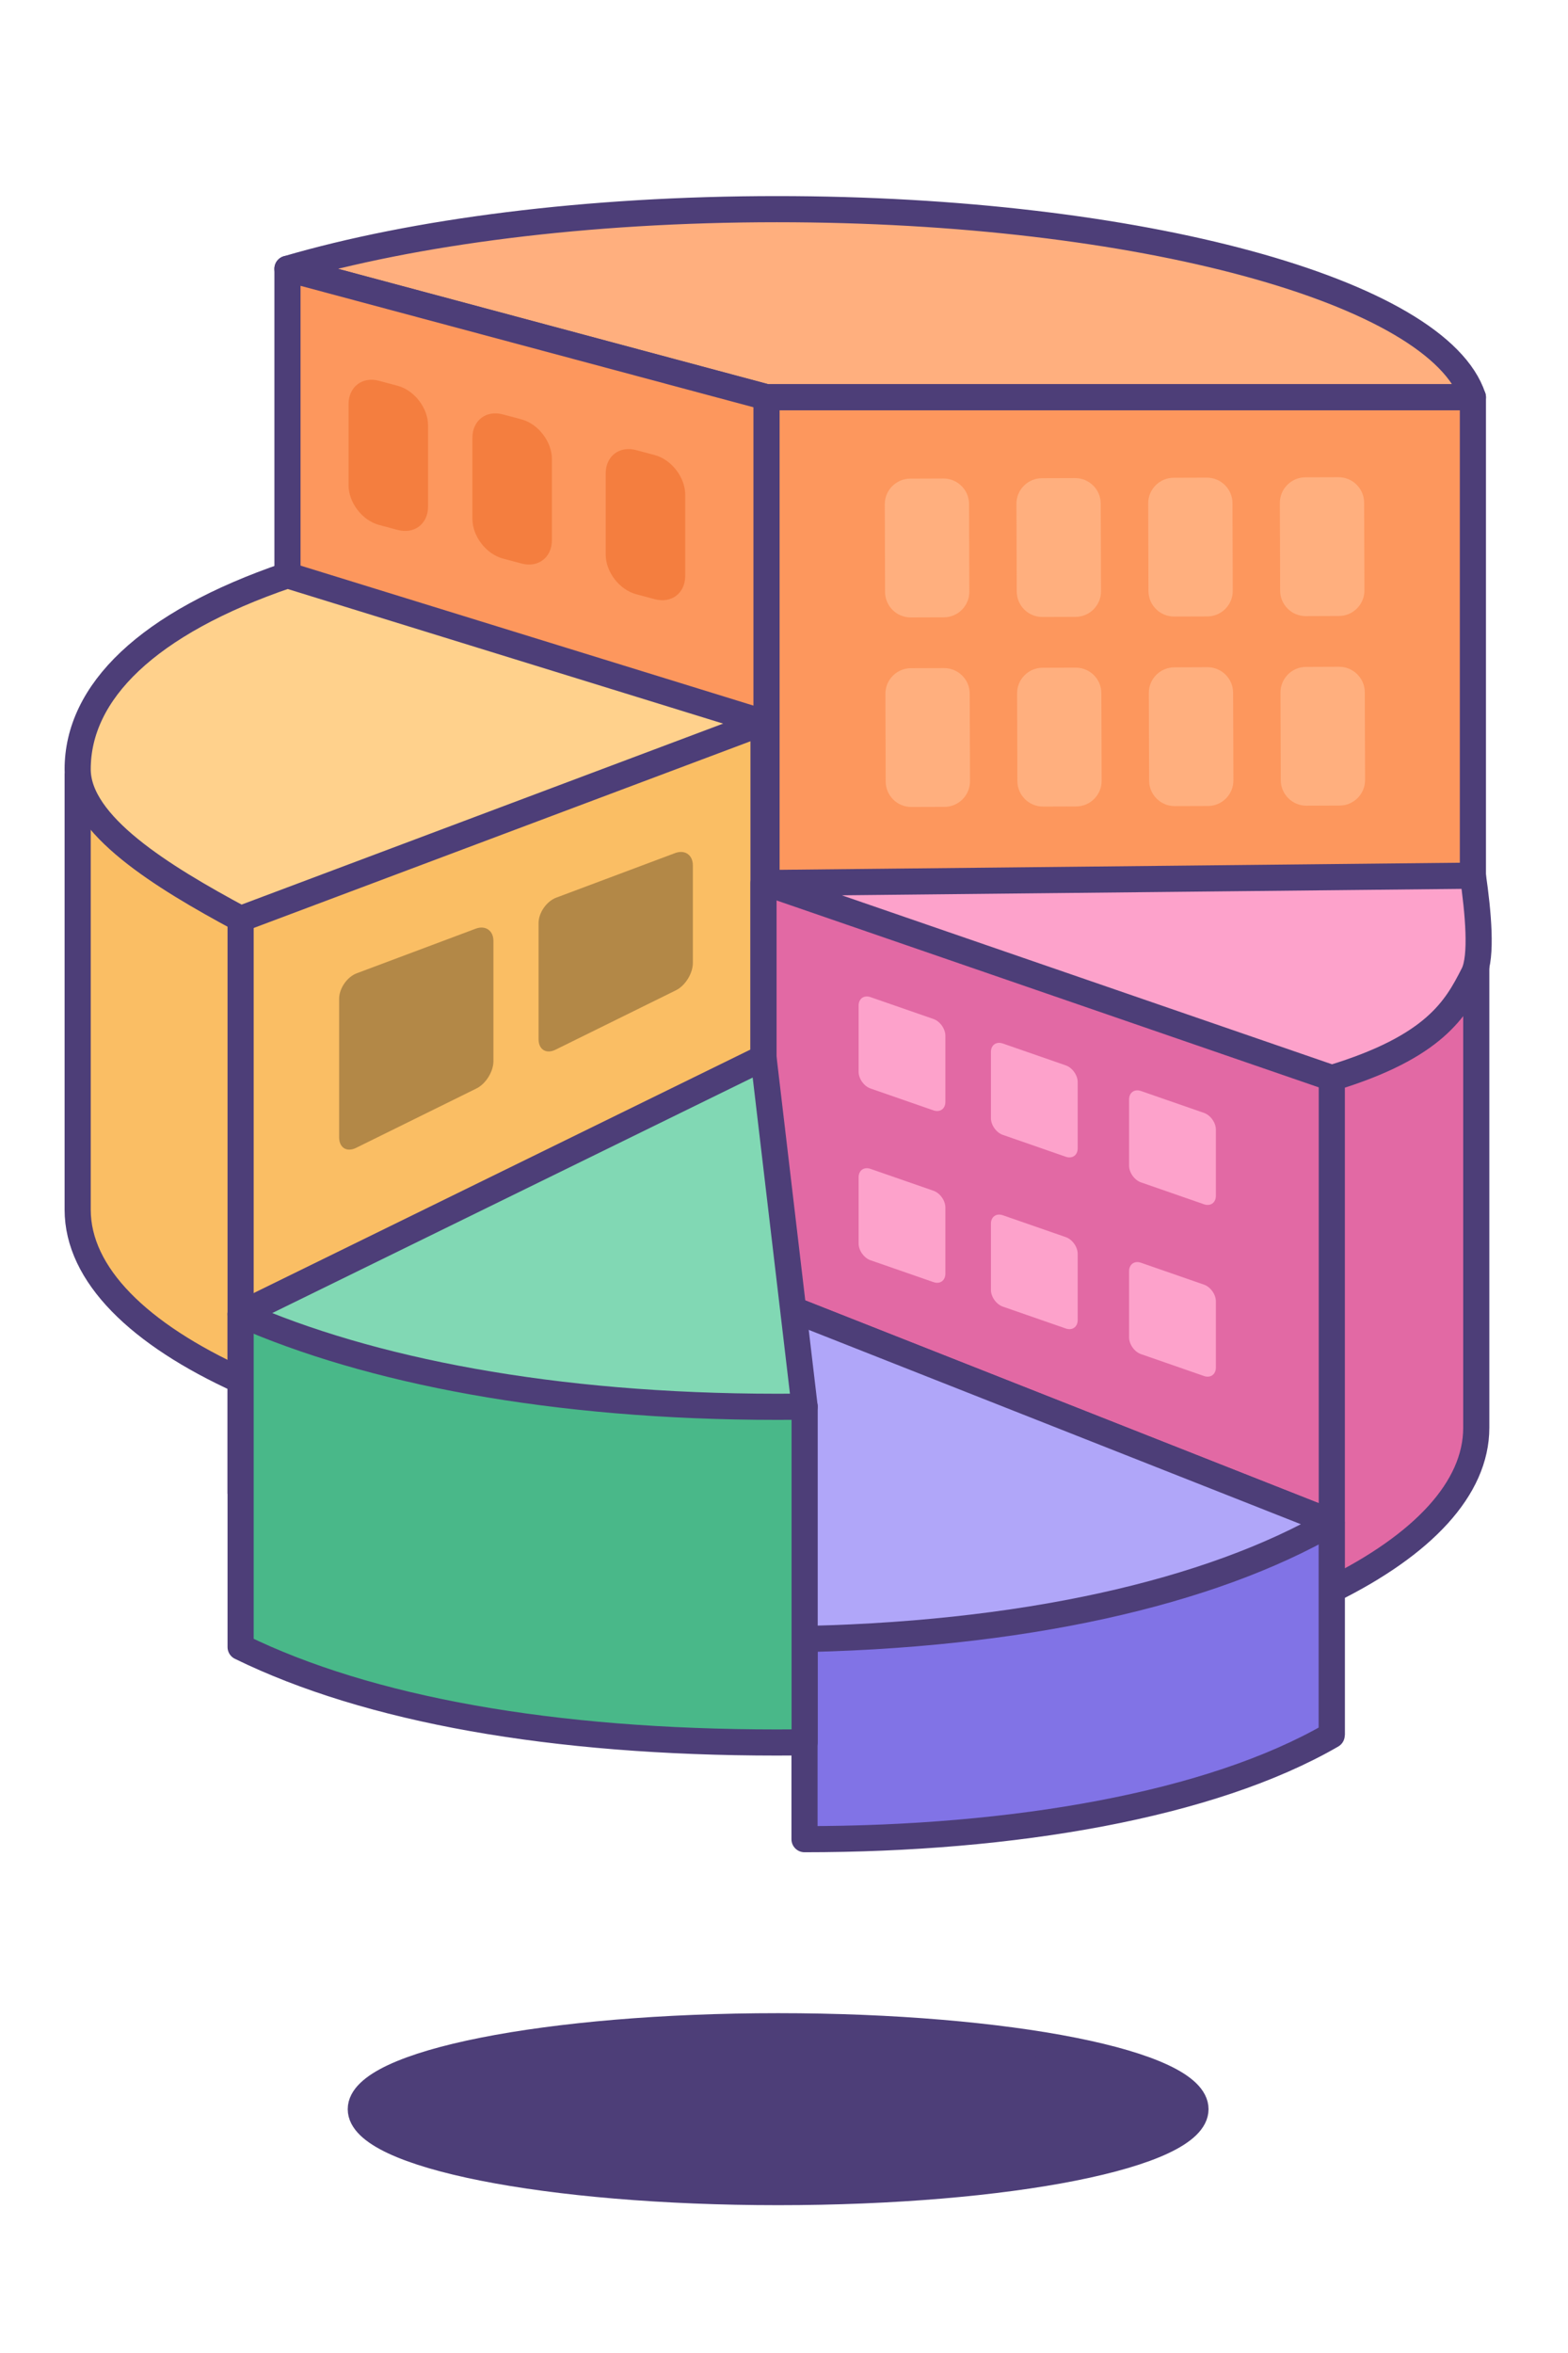 <?xml version="1.0" encoding="utf-8"?>
<svg xmlns="http://www.w3.org/2000/svg" width="60" height="90" viewBox="0 0 60 90" fill="none">
<path d="M29.776 83.846C38.595 83.846 45.745 82.426 45.745 80.674C45.745 78.922 38.595 77.502 29.776 77.502C20.956 77.502 13.806 78.922 13.806 80.674C13.806 82.426 20.956 83.846 29.776 83.846Z" fill="#4D3E78" stroke="#4D3E78" stroke-miterlimit="10" stroke-linejoin="round"/>
<path d="M29.331 15.194H56.361C55.04 11.156 43.622 8 29.731 8C22.437 8 15.827 8.87 11 10.281L29.331 15.194Z" fill="#FFAF7E" stroke="#4D3E78" stroke-miterlimit="10" stroke-linejoin="round"/>
<path d="M29.216 50.9H56.361V15.194H29.331L11 10.281V52.295L29.216 50.9Z" fill="#FD975D" stroke="#4D3E78" stroke-miterlimit="10" stroke-linejoin="round"/>
<path d="M29.331 15.194V60.167" stroke="#4D3E78" stroke-miterlimit="10"/>
<path d="M9.207 52.804C5.315 51.035 2.972 48.755 2.972 46.267V30.03L29.216 27.789V43.415L9.207 52.804Z" fill="#FABE64" stroke="#4D3E78" stroke-miterlimit="10"/>
<path d="M2.972 29.423C2.972 31.552 6.188 33.525 9.207 35.148L29.216 27.631L11 22.003C5.62 23.837 2.972 26.483 2.972 29.423Z" fill="#FFD18C" stroke="#4D3E78" stroke-miterlimit="10" stroke-linecap="round" stroke-linejoin="round"/>
<path d="M9.207 35.148L9.207 57.138" stroke="#4D3E78" stroke-miterlimit="10"/>
<path d="M50.962 60.809L29.216 51.191V33.775L56.49 36.998V54.607C56.49 56.941 54.429 59.092 50.962 60.809Z" fill="#E269A4" stroke="#4D3E78" stroke-miterlimit="10" stroke-linejoin="round"/>
<path d="M50.962 41.234C54.9 40.039 55.715 38.578 56.385 37.256C56.724 36.588 56.561 34.877 56.361 33.494L29.316 33.775L50.962 41.234Z" fill="#FDA2CB" stroke="#4D3E78" stroke-miterlimit="10" stroke-linejoin="round"/>
<path d="M50.962 66.369V41.234" stroke="#4D3E78" stroke-miterlimit="10" stroke-linejoin="round"/>
<path d="M37.092 22.63C37.094 23.17 36.657 23.61 36.116 23.612L34.85 23.616C34.308 23.618 33.869 23.181 33.867 22.64L33.856 19.29C33.854 18.749 34.291 18.309 34.832 18.308L36.099 18.303C36.64 18.301 37.079 18.738 37.081 19.279L37.092 22.63Z" fill="#FFAF7E"/>
<path d="M42.131 22.613C42.132 23.154 41.696 23.593 41.155 23.595L39.888 23.599C39.347 23.601 38.907 23.164 38.906 22.624L38.894 19.273C38.892 18.732 39.329 18.293 39.87 18.291L41.138 18.287C41.678 18.285 42.118 18.722 42.12 19.262L42.131 22.613Z" fill="#FFAF7E"/>
<path d="M47.172 22.596C47.174 23.137 46.737 23.577 46.196 23.578L44.929 23.582C44.388 23.584 43.949 23.148 43.946 22.607L43.936 19.257C43.934 18.716 44.37 18.276 44.911 18.274L46.179 18.27C46.72 18.268 47.159 18.705 47.161 19.246L47.172 22.596Z" fill="#FFAF7E"/>
<path d="M52.21 22.579C52.212 23.12 51.775 23.56 51.234 23.561L49.967 23.566C49.426 23.567 48.986 23.131 48.985 22.59L48.974 19.24C48.972 18.699 49.409 18.259 49.95 18.257L51.217 18.253C51.758 18.251 52.197 18.688 52.199 19.229L52.21 22.579Z" fill="#FFAF7E"/>
<path d="M37.117 29.88C37.118 30.421 36.681 30.86 36.141 30.862L34.873 30.866C34.333 30.868 33.893 30.431 33.891 29.891L33.88 26.54C33.878 26 34.315 25.56 34.856 25.558L36.123 25.554C36.664 25.552 37.104 25.989 37.106 26.529L37.117 29.88Z" fill="#FFAF7E"/>
<path d="M42.155 29.863C42.157 30.404 41.72 30.844 41.179 30.846L39.912 30.85C39.371 30.852 38.932 30.415 38.93 29.874L38.919 26.523C38.917 25.983 39.353 25.543 39.894 25.541L41.162 25.537C41.703 25.535 42.142 25.972 42.144 26.513L42.155 29.863Z" fill="#FFAF7E"/>
<path d="M47.197 29.847C47.198 30.388 46.761 30.827 46.221 30.829L44.953 30.833C44.413 30.835 43.973 30.398 43.971 29.858L43.96 26.507C43.958 25.966 44.395 25.527 44.936 25.525L46.203 25.52C46.744 25.519 47.184 25.956 47.185 26.496L47.197 29.847Z" fill="#FFAF7E"/>
<path d="M52.235 29.83C52.237 30.371 51.8 30.811 51.259 30.812L49.992 30.817C49.451 30.818 49.011 30.381 49.009 29.841L48.998 26.491C48.996 25.95 49.434 25.51 49.974 25.509L51.242 25.504C51.782 25.502 52.222 25.939 52.224 26.48L52.235 29.83Z" fill="#FFAF7E"/>
<path d="M50.958 58.228L29.327 49.69L29.844 58.109L30.785 59.477V70.347C38.764 70.347 46.334 69.049 50.958 66.37V58.228Z" fill="#8173E6" stroke="#4D3E78" stroke-miterlimit="10" stroke-linejoin="round"/>
<path d="M50.958 58.228L29.327 49.69L30.126 62.703C39.101 62.586 46.334 60.908 50.958 58.228Z" fill="#B0A6F9" stroke="#4D3E78" stroke-miterlimit="10" stroke-linejoin="round"/>
<path d="M9.207 62.998C14.103 65.394 21.141 66.649 29.732 66.649C30.086 66.649 30.438 66.645 30.79 66.64V53.801C30.438 53.796 14.103 47.864 9.207 50.26L9.207 62.998Z" fill="#49B889" stroke="#4D3E78" stroke-miterlimit="10" stroke-linejoin="round"/>
<path d="M29.732 53.809C30.086 53.809 30.438 53.806 30.789 53.801L29.216 40.456L9.207 50.26C14.103 52.419 21.14 53.809 29.732 53.809Z" fill="#81D8B4" stroke="#4D3E78" stroke-miterlimit="10" stroke-linejoin="round"/>
<path d="M36.175 42.147C36.175 42.412 35.97 42.558 35.72 42.471L33.309 41.634C33.059 41.547 32.855 41.259 32.855 40.994V38.463C32.855 38.197 33.059 38.052 33.309 38.139L35.72 38.976C35.97 39.063 36.175 39.351 36.175 39.616V42.147Z" fill="#FDA2CB"/>
<path d="M41.238 43.921C41.238 44.186 41.033 44.332 40.783 44.245L38.373 43.408C38.123 43.321 37.918 43.033 37.918 42.768V40.237C37.918 39.972 38.123 39.826 38.373 39.913L40.783 40.75C41.033 40.837 41.238 41.125 41.238 41.39V43.921Z" fill="#FDA2CB"/>
<path d="M46.526 45.738C46.526 46.003 46.321 46.149 46.07 46.062L43.66 45.225C43.41 45.138 43.205 44.85 43.205 44.585V42.054C43.205 41.789 43.41 41.643 43.66 41.73L46.07 42.567C46.321 42.654 46.526 42.942 46.526 43.207V45.738Z" fill="#FDA2CB"/>
<path d="M36.175 48.716C36.175 48.981 35.97 49.127 35.72 49.04L33.309 48.203C33.059 48.116 32.855 47.828 32.855 47.563V45.032C32.855 44.767 33.059 44.621 33.309 44.708L35.72 45.545C35.97 45.632 36.175 45.92 36.175 46.185V48.716Z" fill="#FDA2CB"/>
<path d="M41.238 50.49C41.238 50.755 41.033 50.901 40.783 50.814L38.373 49.977C38.123 49.89 37.918 49.602 37.918 49.337V46.806C37.918 46.541 38.123 46.395 38.373 46.482L40.783 47.319C41.033 47.406 41.238 47.694 41.238 47.959V50.49Z" fill="#FDA2CB"/>
<path d="M46.526 52.307C46.526 52.572 46.321 52.718 46.07 52.631L43.66 51.794C43.41 51.707 43.205 51.419 43.205 51.154V48.623C43.205 48.358 43.41 48.212 43.66 48.299L46.07 49.136C46.321 49.223 46.526 49.511 46.526 49.776V52.307Z" fill="#FDA2CB"/>
<path d="M18.881 40.59C18.881 40.988 18.589 41.457 18.232 41.633L13.625 43.905C13.269 44.081 12.977 43.9 12.977 43.502V38.202C12.977 37.805 13.281 37.365 13.654 37.226L18.204 35.521C18.576 35.382 18.881 35.593 18.881 35.99V40.59Z" fill="#B38847"/>
<path d="M26.512 36.835C26.512 37.233 26.221 37.702 25.864 37.878L21.257 40.15C20.9 40.326 20.608 40.145 20.608 39.747V35.31C20.608 34.913 20.913 34.473 21.285 34.334L25.835 32.629C26.208 32.49 26.512 32.701 26.512 33.099V36.835Z" fill="#B38847"/>
<path d="M16.38 19.375C16.38 20.037 15.857 20.439 15.216 20.269L14.502 20.078C13.862 19.906 13.338 19.224 13.338 18.561V15.459C13.338 14.796 13.862 14.394 14.502 14.565L15.216 14.756C15.857 14.927 16.38 15.609 16.38 16.272V19.375Z" fill="#F47E3F"/>
<path d="M21.119 20.66C21.119 21.323 20.595 21.725 19.955 21.554L19.241 21.363C18.601 21.191 18.077 20.509 18.077 19.846V16.744C18.077 16.081 18.601 15.679 19.241 15.85L19.955 16.041C20.595 16.212 21.119 16.894 21.119 17.557V20.66Z" fill="#F47E3F"/>
<path d="M26.22 22.025C26.22 22.688 25.696 23.09 25.055 22.919L24.341 22.728C23.701 22.557 23.177 21.875 23.177 21.212V18.109C23.177 17.447 23.701 17.045 24.341 17.216L25.055 17.407C25.696 17.578 26.22 18.26 26.22 18.923V22.025Z" fill="#F47E3F"/>
</svg>